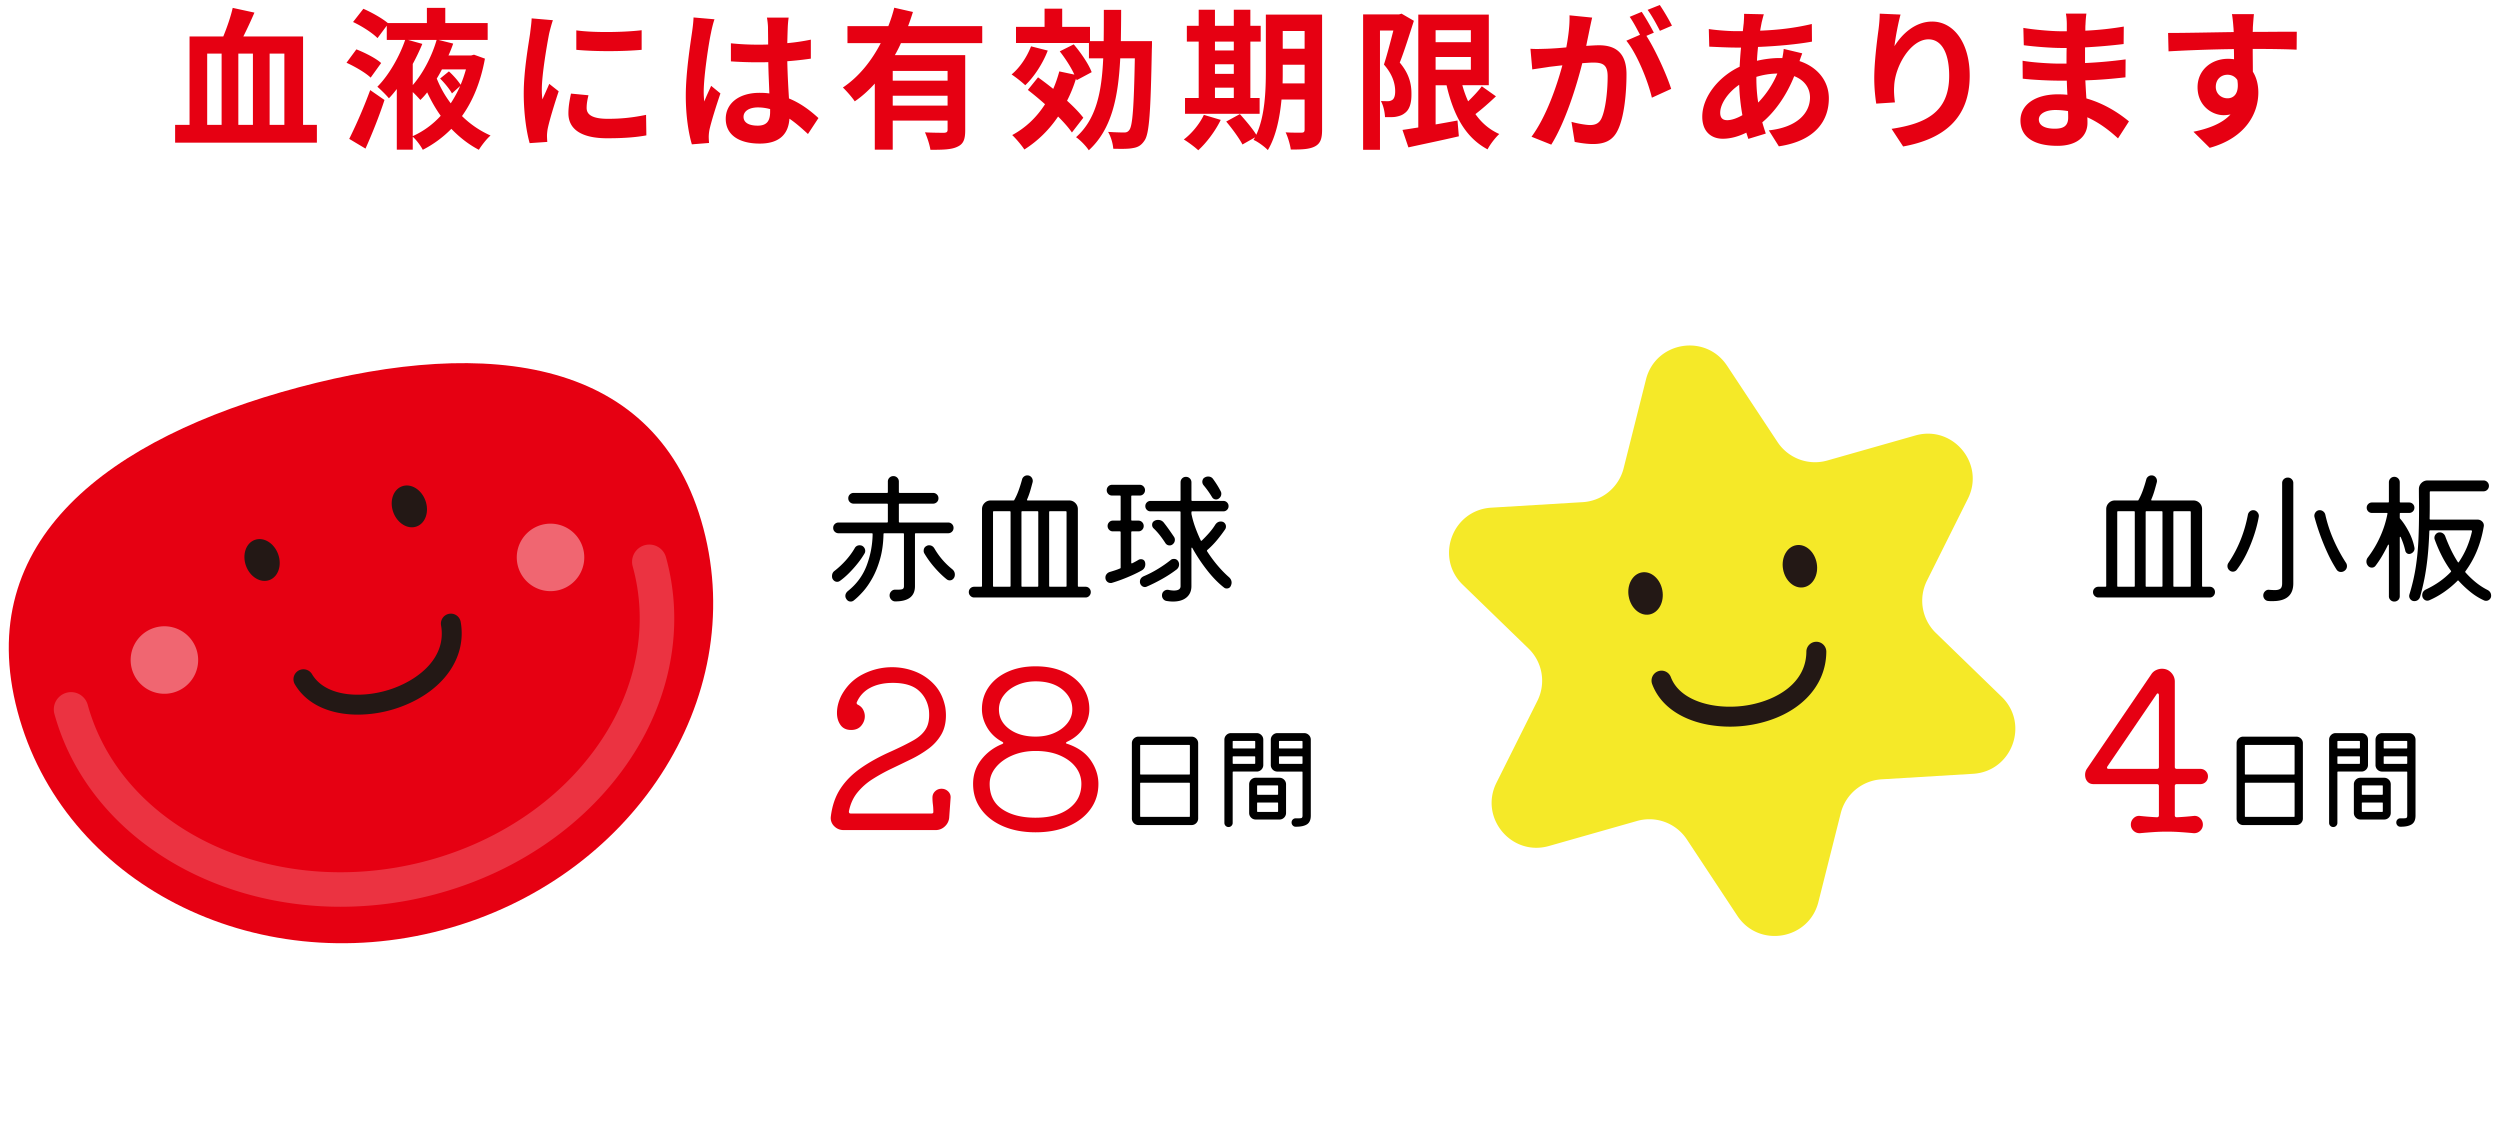 <svg xmlns="http://www.w3.org/2000/svg" id="necessity_img03" width="362" height="164" data-name="necessity_img03" version="1.1"><defs><style>.st0{fill:#231815}.st1{fill:#e60012}.st3{fill:#f06671}</style></defs><path d="M101.854 76.518c6.57 24.799-10.337 50.83-37.764 58.141-27.427 7.311-54.986-6.865-61.557-31.664-6.57-24.799 13.311-39.604 40.738-46.916 27.427-7.311 52.012-4.361 58.583 20.438Z" class="st1"/><path d="M49.344 131.3c-19.499 0-36.773-10.964-41.462-27.912a2.5 2.5 0 0 1 4.819-1.334c5.006 18.096 26.795 28.29 48.569 22.735 11.692-2.985 21.527-10.095 26.984-19.507 4.277-7.375 5.469-15.64 3.358-23.271a2.5 2.5 0 0 1 4.819-1.333c2.472 8.937 1.104 18.564-3.852 27.111-6.127 10.566-17.088 18.528-30.073 21.843a53.274 53.274 0 0 1-13.164 1.667Z" style="fill:#eb3341"/><path d="M28.521 94.286a4.887 4.887 0 1 1-9.446 2.51 4.887 4.887 0 0 1 9.446-2.51ZM84.431 79.427a4.887 4.887 0 1 1-9.446 2.51 4.887 4.887 0 0 1 9.446-2.51Z" class="st3"/><ellipse cx="37.947" cy="81.087" class="st0" rx="2.476" ry="3.095" transform="rotate(-20 37.948 81.087)"/><ellipse cx="59.273" cy="73.324" class="st0" rx="2.476" ry="3.095" transform="rotate(-20 59.274 73.325)"/><path d="M51.818 103.479c-3.739 0-7.275-1.291-9.106-4.361a1.444 1.444 0 1 1 2.48-1.479c2.032 3.405 7.626 3.569 11.859 1.993 3.817-1.421 7.612-4.552 6.813-9.082a1.443 1.443 0 1 1 2.844-.501c.911 5.172-2.484 9.996-8.651 12.29a18.148 18.148 0 0 1-6.241 1.141Z" class="st0"/><path d="m250.075 52.947 7.313 11.064a6.506 6.506 0 0 0 7.206 2.67l12.759-3.626c5.439-1.546 10.125 4.104 7.598 9.161l-5.927 11.864a6.503 6.503 0 0 0 1.29 7.574l9.521 9.233c4.059 3.936 1.508 10.818-4.137 11.159l-13.241.8a6.505 6.505 0 0 0-5.916 4.904l-3.238 12.86c-1.38 5.482-8.618 6.714-11.735 1.998l-7.314-11.064a6.506 6.506 0 0 0-7.206-2.67l-12.76 3.627c-5.439 1.546-10.125-4.104-7.598-9.161l5.927-11.864a6.5 6.5 0 0 0-1.29-7.573l-9.521-9.233c-4.059-3.936-1.508-10.818 4.137-11.159l13.241-.8a6.505 6.505 0 0 0 5.916-4.904l3.238-12.86c1.38-5.482 8.618-6.714 11.735-1.998Z" style="fill:#f5e928"/><ellipse cx="238.274" cy="85.934" class="st0" rx="2.476" ry="3.095" transform="rotate(-10 238.272 85.932)"/><ellipse cx="260.624" cy="81.993" class="st0" rx="2.476" ry="3.095" transform="rotate(-10 260.627 81.99)"/><path d="M247.453 104.961c-3.682-.649-6.94-2.535-8.21-5.876a1.444 1.444 0 1 1 2.699-1.027c1.409 3.706 6.891 4.839 11.333 4.022 4.006-.736 8.286-3.161 8.287-7.761a1.445 1.445 0 0 1 2.888-.001c0 5.251-4.182 9.413-10.653 10.601a18.147 18.147 0 0 1-6.344.04Z" class="st0"/><path d="M45.886 18.084v2.574H25.357v-2.574h2.09V5.279h4.885c.528-1.276 1.078-2.86 1.364-4.137l3.146.683a64.315 64.315 0 0 1-1.606 3.454h8.647v12.806h2.002Zm-15.886 0h2.09V7.765H30v10.319Zm6.623-10.319h-2.112v10.319h2.112V7.765Zm2.42 0v10.319h2.134V7.765h-2.134ZM53.672 11.241c-.726-.704-2.288-1.606-3.499-2.156l1.43-1.937c1.232.484 2.816 1.276 3.586 1.98l-1.518 2.112Zm-3.103 8.868a72.942 72.942 0 0 0 3.037-7.063l2.068 1.431c-.77 2.354-1.782 4.885-2.75 7.041L50.57 20.11ZM70.218 8.49c-.616 3.389-1.76 6.14-3.322 8.317a13.8 13.8 0 0 0 4.136 2.816c-.572.484-1.298 1.431-1.694 2.068-1.474-.77-2.794-1.804-3.982-3.036a16.046 16.046 0 0 1-4.137 3.036c-.308-.594-.946-1.452-1.452-1.892v1.87h-2.31V12.89c-.374.483-.748.946-1.144 1.342-.396-.484-1.188-1.254-1.672-1.672 1.738-1.738 3.278-4.555 4.026-6.777h-2.662V3.715L54.663 5.52c-.726-.748-2.267-1.738-3.542-2.333l1.496-1.914c1.166.506 2.707 1.364 3.542 2.068h5.655V1.142h2.663v2.2h6.139v2.442h-7.107l2.112.528a18.43 18.43 0 0 1-.682 1.716h3.3l.396-.109 1.584.571Zm-9.065-2.133a31.364 31.364 0 0 1-1.386 2.904v3.059c1.584-1.805 2.838-4.379 3.455-6.535h-4.115l2.046.572Zm-1.387 13.355a12.282 12.282 0 0 0 4.049-2.948c-.748-1.034-1.386-2.178-1.958-3.389a9.523 9.523 0 0 1-.99 1.101 16.925 16.925 0 0 0-1.1-1.145v6.381Zm4.225-9.659c-.242.462-.484.902-.748 1.32a15.213 15.213 0 0 0 2.024 3.587 17.05 17.05 0 0 0 1.364-2.509l-1.188 1.078c-.33-.616-1.056-1.496-1.716-2.156l1.276-1.034c.638.572 1.342 1.387 1.694 1.937.308-.704.55-1.452.77-2.223H63.99ZM79.511 4.882c-.286 1.475-1.056 5.875-1.056 8.075 0 .418.022.99.088 1.431.33-.748.682-1.519.99-2.244l1.364 1.078c-.616 1.826-1.342 4.225-1.584 5.391-.066.33-.11.813-.11 1.034 0 .242.022.594.044.902l-2.552.176c-.44-1.519-.858-4.203-.858-7.195 0-3.301.682-7.019.924-8.713.066-.616.198-1.452.22-2.156l3.08.264c-.176.462-.462 1.562-.55 1.958Zm5.435 10.76c0 .968.836 1.562 3.081 1.562 1.958 0 3.586-.176 5.523-.572l.044 2.971c-1.43.264-3.19.418-5.677.418-3.785 0-5.611-1.343-5.611-3.608 0-.858.132-1.738.374-2.86l2.53.241c-.176.727-.264 1.255-.264 1.849Zm7.965-11.266v2.839c-2.707.242-6.689.264-9.461 0V4.399c2.707.374 7.085.264 9.461-.022ZM102.954 4.75c-.33 1.475-1.056 6.315-1.056 8.516 0 .439.022.99.088 1.43.286-.77.66-1.518.99-2.266l1.342 1.1c-.616 1.805-1.32 4.049-1.584 5.237a6.14 6.14 0 0 0-.11 1.034c0 .22.022.594.044.901l-2.486.198c-.462-1.54-.88-4.049-.88-7.041 0-3.322.66-7.481.902-9.175.088-.616.198-1.452.22-2.157l3.037.265c-.176.44-.44 1.562-.506 1.958Zm11.112-.769A118.2 118.2 0 0 0 114 6.247a29.918 29.918 0 0 0 3.41-.506v2.75c-1.056.154-2.2.286-3.41.375.044 2.134.154 3.895.242 5.391 1.827.748 3.212 1.87 4.269 2.838l-1.518 2.311c-.924-.858-1.804-1.628-2.685-2.223-.132 2.112-1.32 3.608-4.291 3.608-3.036 0-4.929-1.275-4.929-3.586 0-2.223 1.893-3.763 4.885-3.763.506 0 .99.022 1.43.088-.044-1.364-.132-2.971-.154-4.532-.528.021-1.056.021-1.562.021-1.298 0-2.552-.044-3.851-.132V6.269c1.254.132 2.531.198 3.851.198.506 0 1.034 0 1.541-.022 0-1.078-.022-1.98-.022-2.442 0-.33-.066-1.012-.154-1.452h3.146c-.066.418-.11.946-.132 1.431Zm-4.357 14.214c1.342 0 1.805-.704 1.805-2.003v-.396a6.798 6.798 0 0 0-1.76-.242c-1.254 0-2.09.528-2.09 1.364 0 .902.88 1.276 2.046 1.276ZM130.455 6.246c-.264.595-.55 1.166-.88 1.738h10.188v10.87c0 1.298-.242 2.002-1.144 2.398-.858.418-2.112.439-3.895.439-.11-.726-.462-1.826-.792-2.53 1.122.066 2.398.066 2.772.066.374-.022.506-.132.506-.44v-1.32h-7.943v4.203h-2.596v-9.571c-.88.968-1.826 1.848-2.904 2.574-.374-.572-1.21-1.519-1.716-2.003 2.332-1.562 4.159-3.872 5.479-6.425h-4.818V3.781h5.918c.352-.902.638-1.782.858-2.663l2.707.616c-.22.683-.44 1.364-.704 2.047h10.737v2.464h-11.771Zm6.755 4.028h-7.943v1.408h7.943v-1.408Zm0 5.016v-1.431h-7.943v1.431h7.943ZM151.715 7.324c-.726 1.893-1.98 3.807-3.256 5.017a18.242 18.242 0 0 0-1.98-1.562c1.188-.969 2.223-2.53 2.816-4.071l2.42.616Zm3.499 11.861c-.462-.683-1.188-1.496-2.002-2.311-1.32 1.958-2.97 3.564-4.885 4.774-.352-.55-1.232-1.606-1.76-2.09 1.958-1.057 3.543-2.574 4.753-4.467a47.505 47.505 0 0 0-2.486-2.068l1.474-1.826a58.567 58.567 0 0 1 2.2 1.672c.352-.792.638-1.65.88-2.53l2.178.462c-.484-1.078-1.32-2.354-2.112-3.366l2.024-1.012c1.034 1.21 2.178 2.882 2.596 4.026l-2.178 1.166-.088-.242a19.96 19.96 0 0 1-1.298 3.213c.968.88 1.804 1.738 2.354 2.464l-1.65 2.135ZM166.809 5.96s0 .837-.022 1.167c-.176 9.043-.352 12.255-1.078 13.245-.484.727-.99.969-1.716 1.078-.682.133-1.716.11-2.794.089-.044-.727-.33-1.738-.748-2.442.99.065 1.892.088 2.31.088.33 0 .55-.066.771-.374.462-.595.66-3.279.792-10.364h-2.112c-.286 5.655-1.232 10.276-4.555 13.312-.396-.616-1.254-1.496-1.848-1.893 2.926-2.597 3.718-6.491 3.938-11.42h-2.068V6.224h-10.562V3.891h4.137V1.252h2.552v2.64h4.026V5.96h1.98c.022-1.43.022-2.948.022-4.532h2.508c0 1.562-.022 3.08-.044 4.532h4.511ZM176.762 17.359c-.77 1.605-2.068 3.322-3.256 4.4-.484-.462-1.497-1.21-2.09-1.562 1.144-.858 2.288-2.244 2.904-3.564l2.442.727Zm5.632-.881h-10.803V14.19h1.98V6.027h-1.716V3.739h1.716V1.406h2.354v2.333h2.729V1.406h2.398v2.333h1.496v2.288h-1.496v8.163h1.342v2.288Zm-6.468-10.451v1.276h2.729V6.027h-2.729Zm0 4.665h2.729V9.305h-2.729v1.387Zm0 3.498h2.729v-1.496h-2.729v1.496Zm15.513 4.598c0 1.298-.242 1.98-1.013 2.398-.77.418-1.892.484-3.521.462-.088-.682-.418-1.826-.748-2.486.946.066 2.003.044 2.311.044.33 0 .44-.109.44-.462v-4.335h-3.345c-.243 2.597-.792 5.347-1.981 7.327-.418-.462-1.496-1.254-2.068-1.474.066-.132.154-.242.22-.374l-1.826 1.034c-.44-.858-1.497-2.311-2.354-3.323l1.98-1.078c.792.881 1.826 2.091 2.376 2.993 1.276-2.751 1.386-6.47 1.386-9.33V2.11h8.142v16.679Zm-2.53-6.711V9.371h-3.169v.813c0 .572 0 1.211-.021 1.893h3.19Zm-3.169-7.59v2.574h3.169V4.487h-3.169ZM204.73 3.012c-.616 1.914-1.364 4.335-2.047 6.051 1.431 1.694 1.694 3.213 1.694 4.489.022 1.452-.308 2.376-1.012 2.86-.353.286-.814.418-1.298.506-.44.066-.969.044-1.519.044-.022-.66-.22-1.672-.594-2.332.418.021.748.021 1.033.021.242 0 .44-.065.639-.198.264-.197.396-.615.396-1.231 0-1.034-.329-2.398-1.628-3.873.462-1.408.969-3.389 1.364-4.929h-1.937v17.272h-2.442V2.088h5.193l.374-.11 1.782 1.034Zm11.882 10.936c-.946.902-2.024 1.849-2.971 2.574.88 1.255 2.024 2.245 3.454 2.883-.571.528-1.342 1.519-1.694 2.223-3.234-1.717-4.95-4.995-5.94-9.286h-1.584v5.677a206.03 206.03 0 0 0 3.168-.571l.198 2.288c-2.53.594-5.236 1.145-7.305 1.606l-.858-2.53c.66-.088 1.431-.221 2.288-.353V2.11h10.21v10.231h-3.829c.221.814.506 1.606.836 2.333.727-.704 1.475-1.496 1.98-2.179l2.047 1.452Zm-8.736-9.572v1.738h5.104V4.376h-5.104Zm0 5.721h5.104V8.249h-5.104v1.848ZM230.148 4.376c-.132.66-.308 1.475-.462 2.267.748-.044 1.386-.088 1.849-.088 2.332 0 3.982 1.034 3.982 4.202 0 2.597-.309 6.161-1.255 8.075-.726 1.54-1.936 2.024-3.608 2.024-.836 0-1.892-.154-2.64-.308l-.463-2.905c.837.242 2.112.463 2.685.463.748 0 1.299-.221 1.65-.946.594-1.254.902-3.917.902-6.095 0-1.761-.771-2.003-2.135-2.003-.352 0-.901.044-1.54.088-.836 3.345-2.464 8.56-4.488 11.794l-2.86-1.144c2.134-2.883 3.652-7.327 4.467-10.342-.793.088-1.497.176-1.893.22-.638.11-1.782.265-2.465.374l-.264-2.992c.814.066 1.54.021 2.354 0a46.556 46.556 0 0 0 2.838-.198c.309-1.65.507-3.256.463-4.643l3.278.33a69.109 69.109 0 0 0-.396 1.826Zm9.329.353-1.078.462c1.32 2.046 2.971 5.721 3.587 7.679l-2.794 1.276c-.572-2.442-2.135-6.314-3.697-8.251l1.98-.858c-.44-.836-.99-1.893-1.496-2.597l1.738-.726c.55.813 1.342 2.2 1.76 3.015Zm2.619-1.013-1.738.748c-.463-.902-1.166-2.2-1.782-3.036l1.76-.704c.572.836 1.387 2.223 1.761 2.992ZM255.092 3.233c-.066.374-.154.77-.22 1.21 2.685-.11 5.061-.396 7.48-.969l.022 2.553c-2.156.396-5.104.66-7.812.771-.065.66-.132 1.342-.153 2.002 1.056-.242 2.2-.396 3.278-.396h.396c.088-.439.177-.99.198-1.32l2.685.639c-.088.242-.264.704-.396 1.122 2.553.836 4.247 2.839 4.247 5.391 0 3.125-1.826 6.139-7.239 6.953l-1.452-2.311c4.247-.462 5.963-2.618 5.963-4.774 0-1.32-.771-2.486-2.288-3.08-1.188 2.992-2.948 5.303-4.621 6.688.154.55.33 1.101.506 1.628l-2.53.771c-.088-.286-.197-.594-.286-.902-1.078.528-2.244.88-3.41.88-1.606 0-2.971-.968-2.971-3.19 0-2.838 2.333-5.786 5.413-7.238.044-.946.11-1.871.198-2.772h-.704c-1.145 0-2.86-.088-3.895-.133l-.066-2.552c.771.132 2.707.308 4.049.308h.88c.044-.418.088-.813.132-1.188.022-.418.066-.946.044-1.32l2.861.065c-.133.44-.221.837-.309 1.167Zm-4.995 14.17c.616 0 1.408-.265 2.201-.727a30.668 30.668 0 0 1-.463-4.4c-1.649 1.122-2.75 2.794-2.75 4.049 0 .704.308 1.078 1.012 1.078Zm4.489-2.553a13.548 13.548 0 0 0 2.772-4.202c-1.166.021-2.179.22-3.037.483v.066c0 1.342.089 2.552.265 3.652ZM274.32 6.687c1.056-1.717 2.97-3.564 5.456-3.564 3.059 0 5.436 2.992 5.436 7.833 0 6.227-3.807 9.197-9.638 10.254l-1.673-2.553c4.885-.748 8.34-2.354 8.34-7.68 0-3.388-1.145-5.28-2.992-5.28-2.597 0-4.863 3.895-4.974 6.799-.044.595-.021 1.298.11 2.332l-2.706.177c-.132-.858-.286-2.2-.286-3.675 0-2.046.308-4.774.616-7.041.109-.836.176-1.716.176-2.311l3.015.132c-.309 1.078-.748 3.345-.88 4.577ZM301.979 3.54c-.022.22-.022.55-.022.902a46.11 46.11 0 0 0 5.567-.595l-.022 2.53a82.816 82.816 0 0 1-5.589.484v2.267a67.68 67.68 0 0 0 5.875-.528l-.021 2.597c-1.98.22-3.697.374-5.81.439.044.837.089 1.738.154 2.619 2.772.792 4.885 2.266 6.161 3.322l-1.584 2.464c-1.188-1.1-2.685-2.266-4.445-3.058.022.308.022.571.022.813 0 1.87-1.431 3.322-4.335 3.322-3.521 0-5.368-1.342-5.368-3.674 0-2.223 2.046-3.785 5.435-3.785.462 0 .924.022 1.364.066-.044-.683-.066-1.387-.088-2.046h-1.145c-1.276 0-3.784-.11-5.236-.286l-.022-2.597c1.431.264 4.137.418 5.303.418h1.057c0-.727 0-1.519.021-2.267h-.814c-1.386 0-3.938-.198-5.391-.396l-.065-2.509c1.584.265 4.093.484 5.435.484h.858V3.492c0-.418-.044-1.101-.133-1.519h2.971c-.065.44-.11.99-.132 1.562Zm-4.444 15.094c1.166 0 1.936-.33 1.936-1.605 0-.242 0-.551-.021-.946a12.22 12.22 0 0 0-1.805-.154c-1.562 0-2.42.616-2.42 1.364 0 .836.792 1.342 2.311 1.342ZM326.214 3.936c0 .177 0 .419-.021.683 2.222 0 5.236-.044 6.381-.022l-.022 2.597c-1.32-.065-3.366-.11-6.358-.11 0 1.123.021 2.333.021 3.301.528.836.792 1.87.792 3.015 0 2.86-1.672 6.513-7.041 8.009l-2.354-2.332c2.223-.462 4.159-1.188 5.369-2.509-.308.066-.638.11-.99.11-1.694 0-3.784-1.364-3.784-4.049 0-2.486 2.002-4.114 4.4-4.114a5.7 5.7 0 0 1 .88.066c0-.484 0-.99-.021-1.475-3.322.044-6.755.176-9.462.33l-.065-2.662c2.508 0 6.513-.088 9.505-.132-.021-.286-.021-.507-.044-.683-.065-.902-.154-1.65-.22-1.914h3.19c-.044.352-.132 1.54-.154 1.892Zm-3.675 10.298c.925 0 1.738-.704 1.431-2.641-.308-.506-.836-.77-1.431-.77-.857 0-1.693.594-1.693 1.76 0 1.013.813 1.65 1.693 1.65Z" class="st1"/><path d="M125.201 80.112a12.13 12.13 0 0 1-.997 1.449c-.399.504-.823.979-1.271 1.428-.448.448-.89.826-1.323 1.133a.677.677 0 0 1-.378.126c-.28 0-.504-.14-.672-.419a.865.865 0 0 1-.084-.398c0-.337.126-.596.378-.777a12.627 12.627 0 0 0 1.617-1.512c.504-.561.931-1.142 1.28-1.743a.773.773 0 0 1 .735-.441c.238 0 .431.084.577.252a.816.816 0 0 1 .221.546c0 .141-.028.26-.084.357Zm12.096-2.898h-4.684c-.084 0-.126.042-.126.126v7.539c0 1.471-.952 2.205-2.855 2.205a.755.755 0 0 1-.578-.263.858.858 0 0 1-.241-.598c0-.238.084-.441.252-.609s.371-.245.609-.231c.462.015.78-.007.955-.062s.263-.203.263-.441v-7.539c0-.084-.042-.126-.126-.126h-2.709c-.084 0-.126.042-.126.126-.028 1.316-.189 2.499-.483 3.55-.294 1.05-.661 1.974-1.103 2.771-.44.797-.906 1.469-1.396 2.015-.49.547-.945.98-1.365 1.303a.707.707 0 0 1-.398.126c-.28 0-.497-.134-.651-.399a.74.74 0 0 1-.126-.42c0-.266.126-.504.378-.714 1.246-.994 2.146-2.215 2.699-3.665a13.36 13.36 0 0 0 .871-4.567c0-.084-.042-.126-.126-.126h-4.81a.764.764 0 0 1-.546-.22c-.154-.147-.23-.333-.23-.557s.076-.41.23-.557a.765.765 0 0 1 .546-.221h7.015c.084 0 .126-.042.126-.126v-2.478c0-.084-.042-.126-.126-.126h-4.83a.763.763 0 0 1-.546-.221c-.154-.147-.231-.333-.231-.557s.077-.409.231-.557a.763.763 0 0 1 .546-.221h4.83c.084 0 .126-.042.126-.126v-1.512a.77.77 0 0 1 .23-.567c.154-.153.344-.23.567-.23s.413.077.567.23c.153.154.23.344.23.567v1.512c0 .084.042.126.126.126h4.83c.21 0 .392.073.546.221s.231.333.231.557-.077.409-.231.557a.769.769 0 0 1-.546.221h-4.83c-.084 0-.126.042-.126.126v2.478c0 .084.042.126.126.126h7.015a.76.76 0 0 1 .546.221c.153.146.23.333.23.557s-.077.409-.23.557a.768.768 0 0 1-.546.22Zm.588 5.208c.252.21.378.47.378.777a.893.893 0 0 1-.105.441c-.154.265-.371.398-.65.398a.694.694 0 0 1-.441-.168c-.546-.433-1.109-.979-1.69-1.637s-1.096-1.365-1.544-2.121a.709.709 0 0 1-.084-.357c0-.336.147-.573.441-.714a.665.665 0 0 1 .336-.084c.336 0 .595.154.777.462a10.674 10.674 0 0 0 2.583 3.003ZM156.076 84.836c0 .084.042.126.126.126h.987c.21 0 .388.074.535.221a.76.76 0 0 1 .221.557c0 .21-.074.392-.221.546a.712.712 0 0 1-.535.231H141.06c-.21 0-.392-.077-.546-.231s-.23-.336-.23-.546c0-.224.076-.409.23-.557a.769.769 0 0 1 .546-.221h1.009c.084 0 .126-.042.126-.126V73.728c0-.35.122-.647.367-.893s.542-.368.893-.368h3.276c.084 0 .133-.027.146-.084.238-.42.448-.885.63-1.396a20.67 20.67 0 0 0 .483-1.543.754.754 0 0 1 .283-.441.773.773 0 0 1 .473-.168c.238 0 .431.081.577.242a.8.8 0 0 1 .221.556.637.637 0 0 1-.021.189c-.099.378-.21.784-.336 1.218-.127.435-.28.861-.463 1.281-.042.098-.007.146.105.146h5.985c.35 0 .647.123.893.368.244.245.367.543.367.893v11.108Zm-9.745-10.688c0-.084-.042-.126-.126-.126h-2.289c-.084 0-.126.042-.126.126v10.688c0 .084.042.126.126.126h2.289c.084 0 .126-.042.126-.126V74.148Zm3.885 10.814c.084 0 .126-.042.126-.126V74.148c0-.084-.042-.126-.126-.126h-2.184c-.084 0-.126.042-.126.126v10.688c0 .084.042.126.126.126h2.184Zm1.701-.126c0 .084.042.126.126.126h2.268c.085 0 .127-.042.127-.126V74.148c0-.084-.042-.126-.127-.126h-2.268c-.084 0-.126.042-.126.126v10.688ZM165.798 81.393c.014.056.024.108.031.157s.011.095.011.137c0 .406-.168.707-.504.902-.393.225-.844.452-1.354.683-.512.231-1.026.445-1.544.64-.518.196-.994.357-1.428.483a.234.234 0 0 1-.105.021h-.104a.705.705 0 0 1-.515-.221.78.78 0 0 1-.221-.577c0-.182.06-.347.179-.493a.918.918 0 0 1 .451-.305c.238-.07.486-.147.746-.231.259-.084.5-.175.725-.272.069-.014.104-.063.104-.147v-5.103c0-.084-.042-.126-.126-.126h-1.008a.71.71 0 0 1-.535-.231c-.147-.153-.221-.336-.221-.546s.073-.392.221-.546a.71.71 0 0 1 .535-.231h1.008c.084 0 .126-.042.126-.126V71.88c0-.084-.042-.126-.126-.126h-1.113a.735.735 0 0 1-.556-.23c-.147-.154-.221-.336-.221-.546s.073-.393.221-.546a.734.734 0 0 1 .556-.231h4.012a.71.71 0 0 1 .535.231c.147.153.221.336.221.546s-.073.392-.221.546a.71.71 0 0 1-.535.23h-1.113c-.084 0-.126.042-.126.126v3.381c0 .084.042.126.126.126h.903a.74.74 0 0 1 .557.231c.146.154.22.336.22.546s-.073.393-.22.546a.738.738 0 0 1-.557.231h-.903c-.084 0-.126.042-.126.126v4.389c0 .112.049.147.147.105a15.2 15.2 0 0 0 .923-.504.611.611 0 0 1 .314-.084c.322 0 .525.14.609.42Zm4.788-.147a.825.825 0 0 1 .146.483c0 .28-.112.518-.336.714a17.86 17.86 0 0 1-2.173 1.417c-.792.441-1.516.801-2.174 1.082a.604.604 0 0 1-.273.062.681.681 0 0 1-.493-.22.756.756 0 0 1-.221-.557c0-.364.189-.629.567-.797.7-.295 1.396-.654 2.089-1.082a17.305 17.305 0 0 0 1.817-1.271c.111-.098.266-.146.462-.146.252 0 .447.104.588.314Zm7.371 2.331c.252.225.378.49.378.797 0 .126-.035.273-.105.441-.112.266-.314.398-.608.398a.59.59 0 0 1-.399-.146c-.826-.644-1.638-1.476-2.436-2.499a24.48 24.48 0 0 1-2.121-3.192c-.028-.056-.06-.08-.095-.073s-.053.046-.053.115v5.459c0 .687-.234 1.229-.703 1.628-.47.398-1.124.599-1.964.599a5.23 5.23 0 0 1-.44-.021 7.112 7.112 0 0 1-.483-.062c-.196-.028-.357-.119-.483-.273s-.188-.329-.188-.524c0-.28.102-.497.305-.651a.794.794 0 0 1 .683-.147c.14.028.272.05.398.063s.238.021.336.021c.644 0 .966-.21.966-.63V74.171c0-.084-.042-.126-.126-.126h-4.221a.723.723 0 0 1-.535-.221c-.147-.146-.221-.325-.221-.535s.073-.389.221-.535a.727.727 0 0 1 .535-.221h4.221c.084 0 .126-.042.126-.126v-2.562c0-.224.074-.412.221-.566.147-.154.333-.231.557-.231s.413.077.567.231c.153.154.23.343.23.566v2.562c0 .084.042.126.126.126h4.494c.21 0 .389.073.535.221.147.146.221.325.221.535s-.073.389-.221.535a.727.727 0 0 1-.535.221h-4.494c-.084 0-.126.042-.126.126v.168c0 .07.007.126.021.168.14.658.325 1.299.557 1.922.23.623.485 1.229.766 1.816.042.084.099.091.168.021.379-.364.738-.742 1.082-1.135.343-.392.633-.783.871-1.176.21-.294.469-.44.777-.44.238 0 .423.073.557.22a.718.718 0 0 1 .199.494.74.74 0 0 1-.104.398 21.84 21.84 0 0 1-1.093 1.46 12.567 12.567 0 0 1-1.512 1.564c-.056.056-.056.126 0 .21.49.756 1.005 1.449 1.544 2.079.538.63 1.074 1.176 1.606 1.638Zm-9.219-4.956a15.773 15.773 0 0 0-.724-1.029 9.505 9.505 0 0 0-.977-1.092.684.684 0 0 1-.21-.504c0-.252.104-.44.314-.566a.987.987 0 0 1 .546-.147c.336 0 .609.126.819.378.266.336.532.693.798 1.071s.497.714.693 1.008a.74.74 0 0 1 .126.42c0 .267-.112.49-.336.672a.724.724 0 0 1-.42.147c-.267 0-.477-.119-.631-.357Zm6.741-6.678c-.168-.28-.356-.567-.566-.861s-.428-.573-.651-.84a.81.81 0 0 1-.168-.483c0-.111.028-.227.084-.346s.14-.207.252-.263a.92.92 0 0 1 .504-.147c.322 0 .567.126.735.378.195.267.392.557.588.872.195.314.363.612.504.893a.708.708 0 0 1 .084.356c0 .294-.133.532-.399.714a.66.66 0 0 1-.356.105c-.267 0-.47-.126-.609-.378Z"/><path d="M136.331 114.212c.384 0 .709.133.976.4.266.266.378.592.336.975l-.192 2.689a1.937 1.937 0 0 1-.608 1.359 1.908 1.908 0 0 1-1.376.561h-13.312c-.533 0-.987-.188-1.36-.561a1.646 1.646 0 0 1-.496-1.359c.192-1.602.661-2.965 1.408-4.096.747-1.131 1.744-2.129 2.992-2.992 1.248-.865 2.693-1.66 4.336-2.385 1.323-.598 2.405-1.137 3.248-1.615.843-.48 1.451-1.051 1.824-1.713.373-.66.506-1.547.4-2.656-.171-1.172-.672-2.123-1.504-2.848s-2.069-1.088-3.712-1.088c-1.28 0-2.368.234-3.264.703a4.218 4.218 0 0 0-1.952 2.08c-.021.021-.032.064-.032.129 0 .107.064.191.192.256.341.172.592.41.752.721.16.309.24.623.24.943 0 .49-.171.943-.512 1.359-.341.416-.832.625-1.472.625-.683 0-1.195-.24-1.536-.721-.342-.48-.512-1.061-.512-1.744 0-.832.213-1.674.64-2.527.747-1.387 1.792-2.416 3.136-3.088a9.26 9.26 0 0 1 4.192-1.008c1.173 0 2.298.213 3.376.639a7.454 7.454 0 0 1 2.784 1.92c.779.854 1.296 1.932 1.552 3.232.064.406.096.801.096 1.184 0 1.088-.229 2.021-.688 2.801a6.826 6.826 0 0 1-1.824 2.016 15.927 15.927 0 0 1-2.544 1.537c-.939.459-1.888.916-2.848 1.375s-1.867.961-2.72 1.504a9.13 9.13 0 0 0-2.192 1.936c-.608.748-1.019 1.654-1.232 2.721v.064c0 .17.085.256.256.256h11.712c.17 0 .256-.074.256-.225 0-.383-.021-.746-.064-1.088a7.919 7.919 0 0 1-.064-.992c0-.361.128-.666.384-.912.256-.244.565-.367.928-.367ZM154.536 107.396c-.256.15-.246.256.032.32 1.515.512 2.64 1.307 3.376 2.385.736 1.076 1.104 2.213 1.104 3.406 0 1.389-.384 2.609-1.152 3.664-.768 1.057-1.835 1.879-3.2 2.465s-2.944.881-4.736.881-3.366-.295-4.72-.881c-1.355-.586-2.416-1.408-3.184-2.465-.768-1.055-1.152-2.275-1.152-3.664 0-1.322.395-2.49 1.184-3.504a7.136 7.136 0 0 1 3.008-2.256c.235-.105.235-.223 0-.352a5.395 5.395 0 0 1-2.144-2.031c-.512-.865-.768-1.756-.768-2.672 0-1.195.325-2.262.976-3.201.65-.938 1.562-1.674 2.736-2.207 1.173-.533 2.528-.801 4.064-.801 1.557 0 2.917.268 4.08.801 1.163.533 2.069 1.27 2.72 2.207.651.939.976 2.006.976 3.201 0 .916-.272 1.807-.816 2.672-.544.863-1.339 1.541-2.384 2.031Zm-4.577 11.008c2.026 0 3.637-.441 4.832-1.328 1.194-.885 1.792-2.074 1.792-3.568 0-.895-.272-1.699-.816-2.416-.544-.713-1.312-1.283-2.304-1.711-.992-.426-2.16-.641-3.504-.641-1.237 0-2.357.215-3.36.641-1.003.428-1.803 1.002-2.4 1.729-.597.725-.896 1.525-.896 2.398 0 1.623.608 2.844 1.824 3.664 1.216.822 2.827 1.232 4.832 1.232Zm-5.312-15.68c0 1.152.496 2.096 1.488 2.832.992.736 2.267 1.104 3.824 1.104 1.002 0 1.904-.176 2.704-.527.8-.352 1.435-.826 1.904-1.424s.704-1.26.704-1.984c0-1.131-.48-2.09-1.44-2.881-.96-.787-2.251-1.184-3.872-1.184-.981 0-1.877.182-2.688.545-.811.363-1.451.854-1.92 1.471a3.312 3.312 0 0 0-.704 2.049Z" class="st1"/><path d="M164.855 106.667h7.68c.267 0 .493.094.68.281.187.186.28.412.28.68v10.879a.929.929 0 0 1-.28.682.93.93 0 0 1-.68.279h-7.68a.93.93 0 0 1-.68-.279.929.929 0 0 1-.28-.682v-10.879c0-.268.093-.494.28-.68a.922.922 0 0 1 .68-.281Zm7.344 5.489c.064 0 .096-.031.096-.096v-4.096c0-.064-.032-.096-.096-.096h-7.008c-.064 0-.096.031-.096.096v4.096c0 .064.032.096.096.096h7.008Zm-7.008 1.183c-.064 0-.096.033-.096.098v4.752c0 .062.032.096.096.096h7.008c.064 0 .096-.033.096-.096v-4.752c0-.064-.032-.098-.096-.098h-7.008ZM182.924 107.116v3.646a.929.929 0 0 1-.28.682.93.93 0 0 1-.68.279h-3.376c-.064 0-.096.031-.096.096v7.328a.59.59 0 0 1-.176.432.571.571 0 0 1-.416.176c-.171 0-.315-.059-.432-.176s-.176-.262-.176-.432v-12.031c0-.268.093-.494.28-.68a.922.922 0 0 1 .68-.281h3.712c.267 0 .493.094.68.281.187.186.28.412.28.68Zm-1.264 1.264c.064 0 .096-.033.096-.096v-.896c0-.064-.032-.096-.096-.096h-3.072c-.064 0-.096.031-.096.096v.896c0 .062.032.096.096.096h3.072Zm-3.072 1.137c-.064 0-.096.031-.096.096v.895c0 .064.032.098.096.098h3.072c.064 0 .096-.033.096-.098v-.895c0-.064-.032-.096-.096-.096h-3.072Zm3.248 3.103h3.424c.267 0 .493.094.681.279a.927.927 0 0 1 .279.68v4.129a.93.93 0 0 1-.279.68.924.924 0 0 1-.681.279h-3.424c-.267 0-.494-.092-.68-.279s-.28-.414-.28-.68v-4.129c0-.266.093-.492.28-.68a.93.93 0 0 1 .68-.279Zm3.136 2.463c.064 0 .096-.031.096-.096v-1.168c0-.064-.032-.096-.096-.096h-2.848c-.064 0-.096.031-.096.096v1.168c0 .064.032.096.096.096h2.848Zm-2.848 1.121c-.064 0-.096.031-.096.096v1.168c0 .064.032.096.096.096h2.848c.064 0 .096-.031.096-.096V116.3c0-.064-.032-.096-.096-.096h-2.848Zm2.848-10.048h3.872a.93.93 0 0 1 .681.281.92.92 0 0 1 .279.68v10.975c0 .619-.189 1.047-.567 1.281-.379.234-.926.346-1.641.336a.532.532 0 0 1-.407-.184.614.614 0 0 1-.168-.424.593.593 0 0 1 .624-.609c.426.012.692-.002.8-.039.106-.037.16-.158.16-.361v-6.271c0-.064-.032-.096-.097-.096h-3.536a.931.931 0 0 1-.68-.279.929.929 0 0 1-.28-.682v-3.646c0-.268.093-.494.28-.68a.922.922 0 0 1 .68-.281Zm3.536 2.224c.064 0 .097-.033.097-.096v-.896c0-.064-.032-.096-.097-.096h-3.216c-.064 0-.096.031-.096.096v.896c0 .062.032.096.096.096h3.216Zm-3.216 1.137c-.064 0-.096.031-.096.096v.895c0 .064.032.098.096.098h3.216c.064 0 .097-.033.097-.098v-.895c0-.064-.032-.096-.097-.096h-3.216ZM318.861 84.836c0 .084.042.126.126.126h.987c.21 0 .388.074.535.221a.76.76 0 0 1 .221.557c0 .21-.074.392-.221.546a.712.712 0 0 1-.535.231h-16.129c-.21 0-.392-.077-.546-.231s-.23-.336-.23-.546c0-.224.076-.409.23-.557a.769.769 0 0 1 .546-.221h1.009c.084 0 .126-.042.126-.126V73.728c0-.35.122-.647.367-.893s.542-.368.893-.368h3.276c.084 0 .133-.027.146-.084.238-.42.448-.885.63-1.396a20.67 20.67 0 0 0 .483-1.543.754.754 0 0 1 .283-.441.773.773 0 0 1 .473-.168c.238 0 .431.081.577.242a.8.8 0 0 1 .221.556.637.637 0 0 1-.021.189c-.099.378-.21.784-.336 1.218-.127.435-.28.861-.463 1.281-.042.098-.007.146.105.146h5.985c.35 0 .647.123.893.368.244.245.367.543.367.893v11.108Zm-9.744-10.688c0-.084-.042-.126-.126-.126h-2.289c-.084 0-.126.042-.126.126v10.688c0 .084.042.126.126.126h2.289c.084 0 .126-.042.126-.126V74.148Zm3.884 10.814c.084 0 .126-.042.126-.126V74.148c0-.084-.042-.126-.126-.126h-2.184c-.084 0-.126.042-.126.126v10.688c0 .084.042.126.126.126h2.184Zm1.702-.126c0 .084.042.126.126.126h2.268c.085 0 .127-.042.127-.126V74.148c0-.084-.042-.126-.127-.126h-2.268c-.084 0-.126.042-.126.126v10.688ZM322.829 82.59a.796.796 0 0 1-.294-.63c0-.168.049-.321.146-.462a17.65 17.65 0 0 0 1.754-3.308c.469-1.169.822-2.39 1.061-3.664a.81.81 0 0 1 .283-.473.766.766 0 0 1 .494-.179c.237 0 .44.102.608.305s.231.424.189.661c-.141.812-.361 1.677-.662 2.594s-.661 1.813-1.081 2.688-.896 1.662-1.428 2.362a.718.718 0 0 1-.589.294.75.75 0 0 1-.482-.189Zm5.607 4.431a.704.704 0 0 1-.514-.263.817.817 0 0 1-.2-.535c0-.238.088-.441.263-.609s.374-.238.599-.21a11.207 11.207 0 0 0 .798.042c.364 0 .634-.066.809-.199s.263-.396.263-.788v-14.51c0-.224.08-.413.241-.567.161-.153.354-.23.577-.23s.413.077.567.23a.772.772 0 0 1 .231.567v14.51c0 1.723-.994 2.583-2.982 2.583h-.314c-.112 0-.225-.007-.337-.021Zm11.047-4.368a.84.84 0 0 1-.505.168.731.731 0 0 1-.65-.357 19.375 19.375 0 0 1-1.312-2.415 31.857 31.857 0 0 1-1.103-2.709 31.77 31.77 0 0 1-.777-2.478.812.812 0 0 1 .2-.735.705.705 0 0 1 .556-.252c.196 0 .371.063.525.189s.252.287.294.482c.28 1.246.676 2.45 1.187 3.612s1.103 2.261 1.774 3.297a.839.839 0 0 1 .168.504.804.804 0 0 1-.356.693ZM349.061 80.175a.691.691 0 0 1-.21.042.54.54 0 0 1-.367-.136.603.603 0 0 1-.2-.347 9.928 9.928 0 0 0-.294-1.029 11.19 11.19 0 0 0-.356-.903c-.015-.056-.042-.08-.084-.073-.042.008-.063.046-.063.115v8.484a.742.742 0 0 1-.23.557.796.796 0 0 1-.567.221.765.765 0 0 1-.546-.221.738.738 0 0 1-.231-.557v-7.349c0-.07-.018-.108-.052-.116-.035-.007-.067.019-.095.074a23.059 23.059 0 0 1-.819 1.532c-.294.505-.616.987-.966 1.449a.655.655 0 0 1-.546.273.724.724 0 0 1-.525-.231c-.168-.195-.252-.405-.252-.63s.063-.42.189-.588a15.168 15.168 0 0 0 1.827-3.087 14.583 14.583 0 0 0 1.028-3.255c.028-.084-.014-.126-.126-.126h-2.121a.725.725 0 0 1-.535-.221c-.146-.147-.221-.325-.221-.535s.074-.389.221-.536a.732.732 0 0 1 .535-.221h2.331c.084 0 .126-.042.126-.126v-2.793c0-.224.077-.412.231-.566s.336-.231.546-.231a.77.77 0 0 1 .567.231c.153.154.23.343.23.566v2.793c0 .084.042.126.126.126h1.239c.21 0 .389.074.535.221.147.147.221.326.221.536s-.073.388-.221.535a.727.727 0 0 1-.535.221h-1.239c-.084 0-.126.042-.126.126v.566a.2.2 0 0 0 .063.147c.405.462.809 1.064 1.207 1.806.399.742.683 1.526.851 2.353a.708.708 0 0 1-.095.546.842.842 0 0 1-.451.356Zm11.13 5.249c.35.183.525.462.525.841 0 .21-.074.385-.221.524a.722.722 0 0 1-.641.199.964.964 0 0 1-.126-.031 9.18 9.18 0 0 1-1.964-1.207 15.039 15.039 0 0 1-1.753-1.648c-.07-.07-.126-.07-.168 0a14.012 14.012 0 0 1-1.933 1.616c-.686.477-1.399.875-2.142 1.197a.693.693 0 0 1-.809-.168.794.794 0 0 1-.221-.566c0-.364.175-.638.525-.819 1.428-.672 2.632-1.518 3.612-2.541.056-.056.062-.112.021-.168a16.024 16.024 0 0 1-1.365-2.247 20.705 20.705 0 0 1-.986-2.289.728.728 0 0 1-.042-.252c0-.196.073-.374.22-.535a.723.723 0 0 1 .557-.242c.182 0 .347.057.494.168a.867.867 0 0 1 .304.42c.225.603.483 1.215.777 1.838s.637 1.242 1.029 1.858c.027.042.06.063.095.063.034 0 .059-.021.073-.063.447-.658.829-1.357 1.145-2.1.314-.742.563-1.52.745-2.331 0-.098-.042-.147-.126-.147h-5.922c-.084 0-.126.042-.126.126-.056 1.498-.144 2.79-.263 3.875s-.266 2.072-.44 2.961a35.068 35.068 0 0 1-.641 2.677c-.057.182-.157.328-.305.44s-.318.168-.515.168a.706.706 0 0 1-.546-.23.76.76 0 0 1-.21-.525c0-.042.014-.119.042-.23.42-1.372.728-2.712.924-4.021.196-1.31.322-2.633.378-3.97s.084-2.727.084-4.168c0-.49-.003-.994-.01-1.513-.008-.518-.011-1.035-.011-1.554 0-.35.122-.647.367-.893.245-.244.542-.367.893-.367h8.106a.75.75 0 0 1 .546.23.75.75 0 0 1 .23.547.77.77 0 0 1-.23.566.747.747 0 0 1-.546.231h-7.665c-.084 0-.126.042-.126.126v2.026c0 .637-.008 1.242-.021 1.816 0 .084.042.126.126.126h6.804c.28 0 .515.102.704.305a.784.784 0 0 1 .199.725c-.224 1.302-.561 2.485-1.008 3.549a13.87 13.87 0 0 1-1.638 2.897c-.042.057-.042.112 0 .168.447.505.934.974 1.459 1.407a9.457 9.457 0 0 0 1.732 1.134Z"/><path d="M309.89 120.644a1.239 1.239 0 0 1-.944-.336 1.188 1.188 0 0 1-.399-.912c0-.361.133-.672.399-.928s.581-.363.944-.32a41.486 41.486 0 0 0 2.432.191c.192 0 .288-.096.288-.287v-4.225c0-.191-.096-.287-.288-.287h-9.184c-.534 0-.907-.256-1.12-.768a1.821 1.821 0 0 1-.096-.576c0-.15.021-.299.063-.449.043-.148.106-.287.192-.416l9.312-13.664c.171-.275.4-.484.688-.623s.581-.209.88-.209c.533 0 .976.188 1.328.561.352.373.527.807.527 1.297v12.352c0 .191.097.287.288.287h3.393c.319 0 .586.107.8.32.213.213.32.471.32.768 0 .32-.107.588-.32.801-.214.213-.48.32-.8.32H315.2c-.191 0-.288.096-.288.287v4.225c0 .191.097.287.288.287a39.182 39.182 0 0 0 2.433-.191c.362-.043.677.064.943.32s.4.566.4.928c0 .363-.134.666-.4.912a1.24 1.24 0 0 1-.943.336 76.251 76.251 0 0 0-1.984-.16 28.174 28.174 0 0 0-3.777 0c-.64.043-1.301.096-1.983.16Zm2.72-19.969c0-.127-.037-.213-.112-.256-.074-.041-.154 0-.239.129l-7.104 10.432a.545.545 0 0 0-.063.16c0 .129.085.191.256.191h6.976c.192 0 .288-.096.288-.287v-10.369Z" class="st1"/><path d="M324.818 106.667h7.68a.93.93 0 0 1 .681.281.92.92 0 0 1 .279.68v10.879a.932.932 0 0 1-.279.682.931.931 0 0 1-.681.279h-7.68a.931.931 0 0 1-.68-.279.929.929 0 0 1-.28-.682v-10.879c0-.268.094-.494.28-.68a.922.922 0 0 1 .68-.281Zm7.343 5.489c.064 0 .097-.031.097-.096v-4.096c0-.064-.032-.096-.097-.096h-7.008c-.063 0-.096.031-.096.096v4.096c0 .064.032.096.096.096h7.008Zm-7.007 1.183c-.063 0-.096.033-.096.098v4.752c0 .062.032.096.096.096h7.008c.064 0 .097-.033.097-.096v-4.752c0-.064-.032-.098-.097-.098h-7.008ZM342.887 107.116v3.646a.933.933 0 0 1-.28.682.927.927 0 0 1-.68.279h-3.376c-.064 0-.097.031-.097.096v7.328c0 .17-.059.314-.176.432s-.256.176-.416.176c-.171 0-.314-.059-.432-.176s-.176-.262-.176-.432v-12.031c0-.268.093-.494.279-.68a.922.922 0 0 1 .681-.281h3.712c.267 0 .493.094.68.281.187.186.28.412.28.68Zm-1.265 1.264c.064 0 .097-.033.097-.096v-.896c0-.064-.032-.096-.097-.096h-3.071c-.064 0-.097.031-.097.096v.896c0 .062.032.096.097.096h3.071Zm-3.071 1.137c-.064 0-.097.031-.097.096v.895c0 .064.032.098.097.098h3.071c.064 0 .097-.033.097-.098v-.895c0-.064-.032-.096-.097-.096h-3.071Zm3.248 3.103h3.424c.267 0 .493.094.68.279.187.188.28.414.28.68v4.129c0 .266-.094.492-.28.68s-.413.279-.68.279h-3.424c-.267 0-.494-.092-.681-.279s-.279-.414-.279-.68v-4.129a.93.93 0 0 1 .279-.68.93.93 0 0 1 .681-.279Zm3.136 2.463c.063 0 .096-.031.096-.096v-1.168c0-.064-.032-.096-.096-.096h-2.848c-.064 0-.097.031-.097.096v1.168c0 .064.032.096.097.096h2.848Zm-2.848 1.121c-.064 0-.097.031-.097.096v1.168c0 .064.032.096.097.096h2.848c.063 0 .096-.031.096-.096V116.3c0-.064-.032-.096-.096-.096h-2.848Zm2.848-10.048h3.872c.267 0 .493.094.68.281.187.186.28.412.28.68v10.975c0 .619-.189 1.047-.568 1.281s-.925.346-1.64.336a.534.534 0 0 1-.408-.184.614.614 0 0 1-.168-.424c0-.182.062-.332.184-.449a.565.565 0 0 1 .44-.16c.427.012.693-.002.8-.039s.16-.158.16-.361v-6.271c0-.064-.032-.096-.096-.096h-3.536a.931.931 0 0 1-.68-.279.925.925 0 0 1-.28-.682v-3.646c0-.268.093-.494.28-.68a.922.922 0 0 1 .68-.281Zm3.536 2.224c.063 0 .096-.033.096-.096v-.896c0-.064-.032-.096-.096-.096h-3.216c-.064 0-.097.031-.097.096v.896c0 .062.032.096.097.096h3.216Zm-3.216 1.137c-.064 0-.097.031-.097.096v.895c0 .064.032.098.097.098h3.216c.063 0 .096-.033.096-.098v-.895c0-.064-.032-.096-.096-.096h-3.216Z"/></svg>